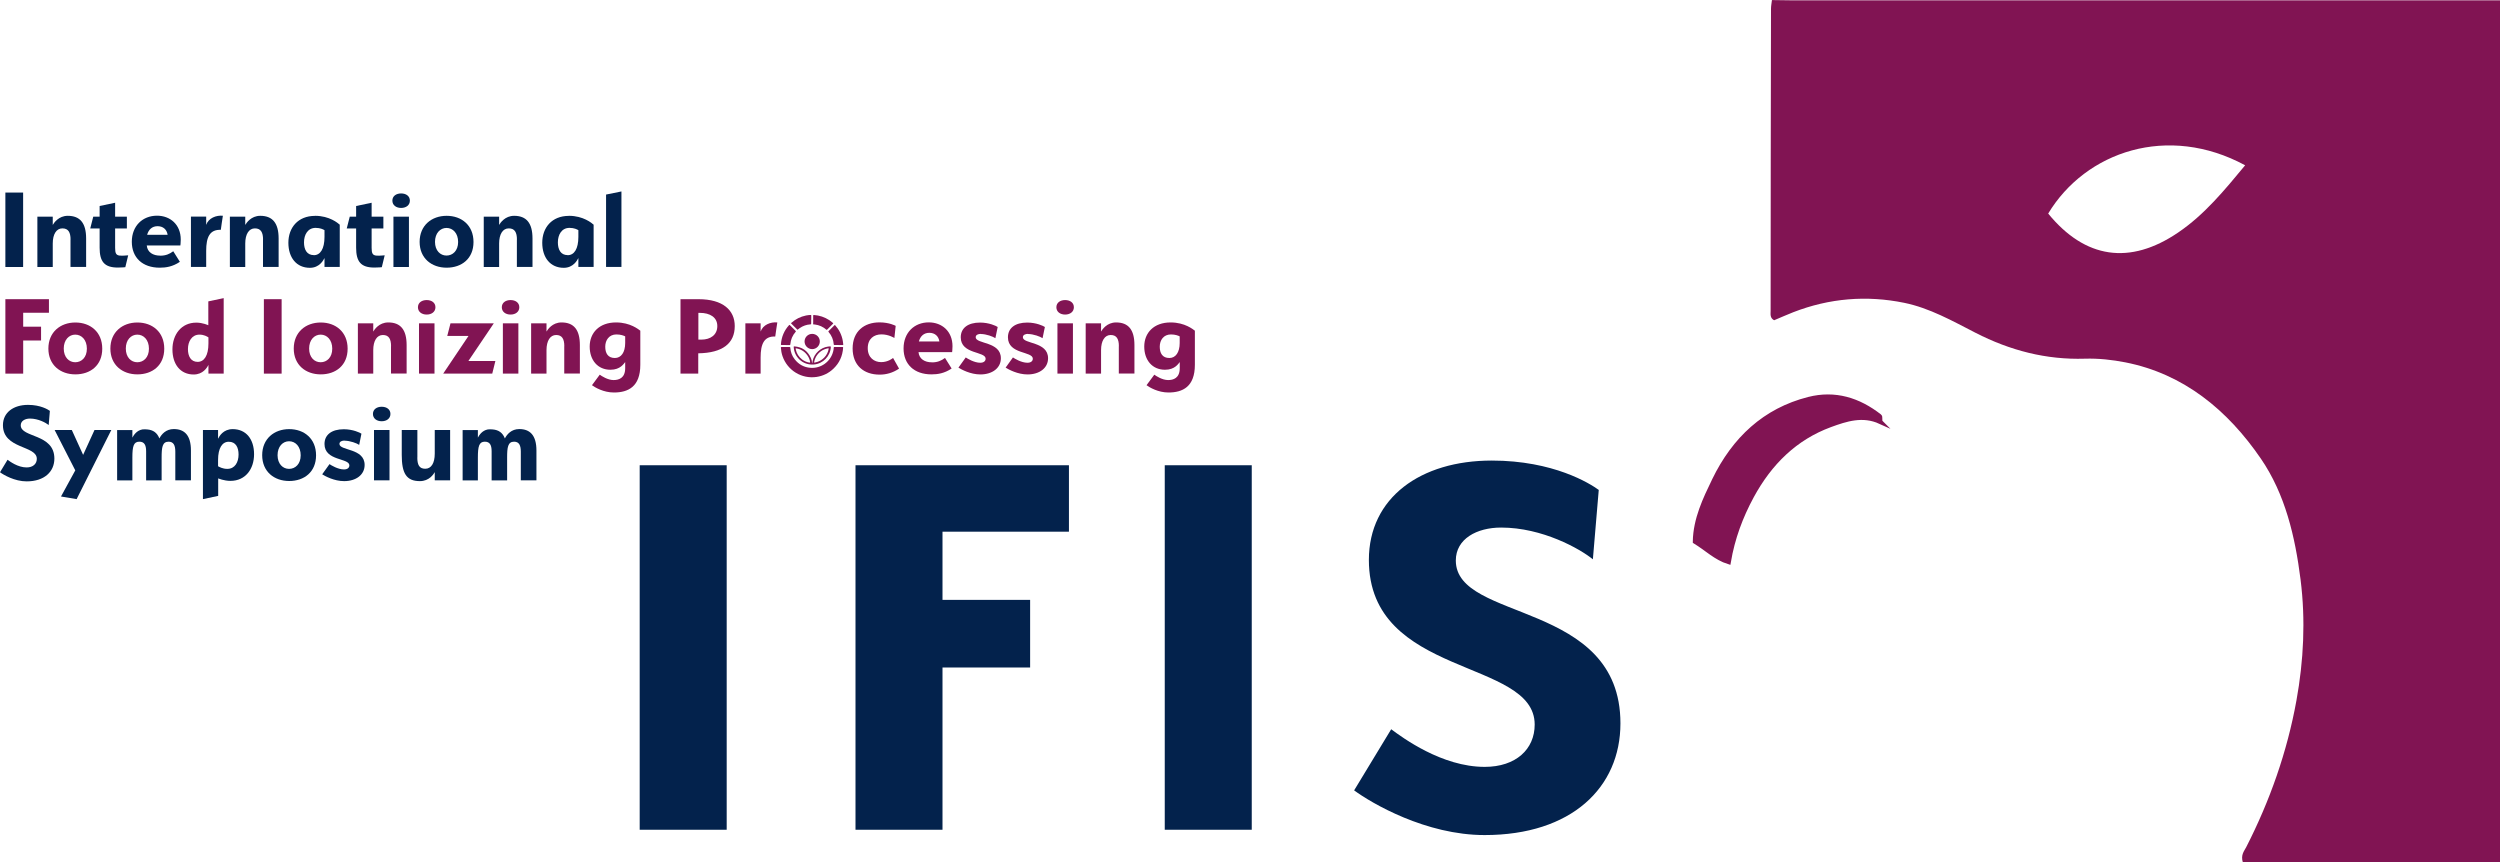 <svg xmlns="http://www.w3.org/2000/svg" xmlns:xlink="http://www.w3.org/1999/xlink" id="Calque_1" viewBox="0 0 400 138"><defs><style>.cls-1,.cls-2,.cls-3,.cls-4{stroke-width:0px;}.cls-1,.cls-5{fill:#811453;}.cls-2{fill:#03224c;}.cls-3{fill:none;}.cls-6{clip-path:url(#clippath-1);}.cls-7{clip-path:url(#clippath);}.cls-5{stroke:#811453;stroke-miterlimit:10;stroke-width:.71px;}.cls-4{fill:#e67e30;}</style><clipPath id="clippath"><rect class="cls-3" x="270.85" y="0" width="129.15" height="138"></rect></clipPath><clipPath id="clippath-1"><rect class="cls-3" x="124.94" y="50.4" width="9.96" height="9.96"></rect></clipPath></defs><g id="AppleIFIS"><g class="cls-7"><path class="cls-1" d="M359.23,26.45c-12.35-6.69-25.52-2.23-31.52,7.72,5.91,7.23,13.06,8.29,20.8,3.03,4.24-2.88,7.44-6.81,10.71-10.75M400,138h-41.14c-.38-1.22.21-1.83.53-2.45,3.79-7.42,6.55-15.25,8.04-23.47,1.15-6.37,1.48-12.83.66-19.35-.88-6.93-2.46-13.65-6.34-19.33-5.34-7.8-12.36-13.58-21.68-15.42-2.08-.41-4.3-.66-6.5-.59-6.17.19-11.94-1.3-17.5-4.15-3.66-1.88-7.34-3.96-11.4-4.79-6.02-1.23-11.98-.74-17.76,1.51-1.05.41-2.07.87-3.05,1.28-.7-.37-.56-1-.56-1.5,0-16.11.03-32.22.06-48.33,0-.47.1-.93.15-1.4.99.01,1.98.04,2.96.04,37.85,0,75.69,0,113.53,0v137.96Z"></path><path class="cls-4" d="M300.84,67.48c-2.82-1.28-5.46-.41-8,.52-5.6,2.06-9.66,6.05-12.56,11.4-1.77,3.27-3.05,6.69-3.7,10.52-2.03-.63-3.53-2.14-5.38-3.27.07-3.61,1.59-6.76,3.08-9.84,3.19-6.57,8.08-11.16,15.11-12.95,4.21-1.07,7.97.09,11.37,2.75.08.06.03.29.07.86"></path><path class="cls-5" d="M300.84,67.48c-2.82-1.28-5.46-.41-8,.52-5.6,2.06-9.66,6.05-12.56,11.4-1.77,3.27-3.05,6.69-3.7,10.52-2.03-.63-3.53-2.14-5.38-3.27.07-3.61,1.59-6.76,3.08-9.84,3.19-6.57,8.08-11.16,15.11-12.95,4.21-1.07,7.97.09,11.37,2.75.08.06.03.29.07.86Z"></path></g></g><path class="cls-2" d="M.86,30.81h2.84v11.91H.86v-11.91Z"></path><path class="cls-2" d="M11.29,38.34c0-1.17-.36-1.8-1.31-1.8s-1.54.92-1.54,2.42v3.76h-2.46v-8.05h2.46v1.32c.19-.33.94-1.46,2.4-1.46,1.96,0,2.94,1.15,2.94,3.63v4.55h-2.5v-4.38Z"></path><path class="cls-2" d="M18.86,42.81c-2.19,0-2.92-.98-2.92-3.19v-3.07h-1.5l.48-1.88h1.02v-1.71l2.48-.52v2.23h1.88v1.88h-1.88v3.11c0,.85.15,1.15.69,1.23.5.04.98,0,1.4-.04l-.46,1.9c-.11,0-.44.06-1.19.06Z"></path><path class="cls-2" d="M25.63,40.91c.9,0,1.5-.27,2.09-.71l1.06,1.69c-1.17.79-2.25.94-3.23.94-2.75,0-4.46-1.61-4.46-4.15s1.73-4.17,4.03-4.17c2.11,0,3.8,1.42,3.8,3.82,0,.48-.06.94-.06.94h-5.38c.1,1.11,1.02,1.63,2.13,1.63ZM23.54,37.57h3.28c-.13-.86-.73-1.38-1.61-1.38s-1.44.54-1.67,1.38Z"></path><path class="cls-2" d="M32.99,40.14v2.57h-2.44v-8.05h2.44v1.32c.36-1.09,1.61-1.57,2.67-1.46-.06.23-.29,2.04-.33,2.25-1.79-.06-2.34,1.19-2.34,3.36Z"></path><path class="cls-2" d="M42.09,38.34c0-1.17-.36-1.8-1.31-1.8s-1.54.92-1.54,2.42v3.76h-2.46v-8.05h2.46v1.32c.19-.33.94-1.46,2.4-1.46,1.96,0,2.94,1.15,2.94,3.63v4.55h-2.5v-4.38Z"></path><path class="cls-2" d="M50.4,34.53c2.32,0,3.67,1.17,3.96,1.42v6.76h-2.44v-1.42c-.19.36-.81,1.56-2.34,1.56-2.13,0-3.44-1.61-3.44-4.01s1.52-4.3,4.26-4.3ZM50.21,40.83c1.04,0,1.71-1,1.71-2.94v-1.06c-.21-.13-.67-.37-1.42-.37-1.25,0-1.86,1.08-1.86,2.32,0,1.13.44,2.04,1.58,2.04Z"></path><path class="cls-2" d="M59.9,42.81c-2.19,0-2.92-.98-2.92-3.19v-3.07h-1.5l.48-1.88h1.02v-1.71l2.48-.52v2.23h1.88v1.88h-1.88v3.11c0,.85.15,1.15.69,1.23.5.04.98,0,1.4-.04l-.46,1.9c-.11,0-.44.06-1.19.06Z"></path><path class="cls-2" d="M64.18,33.27c-.79,0-1.4-.44-1.4-1.17s.61-1.15,1.4-1.15,1.4.42,1.4,1.15-.61,1.17-1.4,1.17ZM62.95,34.67h2.48v8.05h-2.48v-8.05Z"></path><path class="cls-2" d="M71.46,42.83c-2.4,0-4.32-1.5-4.32-4.13s1.92-4.17,4.32-4.17,4.3,1.52,4.3,4.19-1.9,4.11-4.3,4.11ZM71.44,36.47c-1,0-1.84.83-1.84,2.23s.85,2.19,1.84,2.19,1.86-.77,1.86-2.17-.83-2.25-1.86-2.25Z"></path><path class="cls-2" d="M82.71,38.34c0-1.17-.36-1.8-1.31-1.8s-1.54.92-1.54,2.42v3.76h-2.46v-8.05h2.46v1.32c.19-.33.94-1.46,2.4-1.46,1.96,0,2.94,1.15,2.94,3.63v4.55h-2.5v-4.38Z"></path><path class="cls-2" d="M91.02,34.53c2.32,0,3.67,1.17,3.96,1.42v6.76h-2.44v-1.42c-.19.36-.81,1.56-2.34,1.56-2.13,0-3.44-1.61-3.44-4.01s1.52-4.3,4.26-4.3ZM90.83,40.83c1.04,0,1.71-1,1.71-2.94v-1.06c-.21-.13-.67-.37-1.42-.37-1.25,0-1.86,1.08-1.86,2.32,0,1.13.44,2.04,1.57,2.04Z"></path><path class="cls-2" d="M96.97,31.13l2.46-.5v12.08h-2.46v-11.58Z"></path><path class="cls-1" d="M3.71,59.78H.86v-11.91h6.97v2.17H3.71v2.23h2.86v2.21h-2.86v5.3Z"></path><path class="cls-1" d="M12.06,59.9c-2.4,0-4.32-1.5-4.32-4.13s1.92-4.17,4.32-4.17,4.3,1.52,4.3,4.19-1.9,4.11-4.3,4.11ZM12.04,53.54c-1,0-1.84.83-1.84,2.23s.84,2.19,1.84,2.19,1.86-.77,1.86-2.17-.83-2.25-1.86-2.25Z"></path><path class="cls-1" d="M21.98,59.9c-2.4,0-4.32-1.5-4.32-4.13s1.92-4.17,4.32-4.17,4.3,1.52,4.3,4.19-1.9,4.11-4.3,4.11ZM21.97,53.54c-1,0-1.84.83-1.84,2.23s.84,2.19,1.84,2.19,1.86-.77,1.86-2.17-.83-2.25-1.86-2.25Z"></path><path class="cls-1" d="M27.59,55.9c0-2.34,1.4-4.28,3.82-4.28,1.04,0,1.92.42,1.92.42v-3.82l2.46-.52v12.08h-2.44v-1.4c-.21.44-.88,1.54-2.36,1.54-2.11,0-3.4-1.61-3.4-4.01ZM31.62,57.9c1.04,0,1.73-1,1.73-2.94v-.98c-.21-.13-.69-.44-1.44-.44-1.21,0-1.84,1.08-1.84,2.32,0,1.13.46,2.04,1.56,2.04Z"></path><path class="cls-1" d="M42.22,47.87h2.84v11.91h-2.84v-11.91Z"></path><path class="cls-1" d="M51.32,59.9c-2.4,0-4.32-1.5-4.32-4.13s1.92-4.17,4.32-4.17,4.3,1.52,4.3,4.19-1.9,4.11-4.3,4.11ZM51.3,53.54c-1,0-1.84.83-1.84,2.23s.84,2.19,1.84,2.19,1.86-.77,1.86-2.17-.83-2.25-1.86-2.25Z"></path><path class="cls-1" d="M62.57,55.4c0-1.17-.36-1.8-1.31-1.8s-1.54.92-1.54,2.42v3.76h-2.46v-8.05h2.46v1.32c.19-.33.94-1.46,2.4-1.46,1.96,0,2.94,1.15,2.94,3.63v4.55h-2.5v-4.38Z"></path><path class="cls-1" d="M68.27,50.33c-.79,0-1.4-.44-1.4-1.17s.61-1.15,1.4-1.15,1.4.42,1.4,1.15-.61,1.17-1.4,1.17ZM67.04,51.73h2.48v8.05h-2.48v-8.05Z"></path><path class="cls-1" d="M79.26,57.76l-.5,2.02h-7.85l4.05-6.03h-3.4l.52-2.02h6.93l-4.07,6.03h4.32Z"></path><path class="cls-1" d="M81.69,50.33c-.79,0-1.4-.44-1.4-1.17s.61-1.15,1.4-1.15,1.4.42,1.4,1.15-.61,1.17-1.4,1.17ZM80.46,51.73h2.48v8.05h-2.48v-8.05Z"></path><path class="cls-1" d="M90.29,55.4c0-1.17-.36-1.8-1.31-1.8s-1.54.92-1.54,2.42v3.76h-2.46v-8.05h2.46v1.32c.19-.33.94-1.46,2.4-1.46,1.96,0,2.94,1.15,2.94,3.63v4.55h-2.5v-4.38Z"></path><path class="cls-1" d="M94.71,61.64l1.25-1.69c.29.21,1.27.86,2.21.86.81,0,1.86-.29,1.86-1.9v-.98c-.21.23-.75,1.23-2.36,1.23-2.02,0-3.32-1.52-3.32-3.71s1.52-3.86,4.22-3.86c2.29,0,3.61,1.13,3.88,1.32v5.45c0,3.53-1.96,4.44-4.23,4.44-1.65,0-3.02-.81-3.51-1.17ZM98.38,57.28c1,0,1.65-.9,1.65-2.4v-1.06c-.21-.11-.69-.31-1.4-.31-1.17,0-1.79.9-1.79,1.96s.44,1.81,1.54,1.81Z"></path><path class="cls-1" d="M111.72,56.53v3.25h-2.84v-11.91h2.88c3.92,0,5.8,1.77,5.8,4.3,0,2.77-1.94,4.3-5.84,4.36ZM111.99,50.06h-.25v4.28h.46c1.5,0,2.57-.77,2.57-2.17s-1.17-2.11-2.78-2.11Z"></path><path class="cls-1" d="M121.7,57.21v2.57h-2.44v-8.05h2.44v1.32c.36-1.09,1.61-1.57,2.67-1.46-.06.23-.29,2.04-.33,2.25-1.79-.06-2.34,1.19-2.34,3.36Z"></path><path class="cls-1" d="M136.42,55.75c0-2.73,1.84-4.17,4.3-4.17,1.54,0,2.54.52,2.59.56l-.21,1.94s-.88-.58-2.07-.58-2.19.69-2.19,2.21,1.04,2.23,2.15,2.23,1.86-.63,1.9-.67l.96,1.71c-1.02.69-2.07.96-3.11.96-2.54,0-4.32-1.48-4.32-4.19Z"></path><path class="cls-1" d="M149.11,57.98c.9,0,1.5-.27,2.09-.71l1.06,1.69c-1.17.79-2.25.94-3.23.94-2.75,0-4.46-1.61-4.46-4.15s1.73-4.17,4.03-4.17c2.11,0,3.8,1.42,3.8,3.82,0,.48-.06.94-.06.94h-5.38c.1,1.11,1.02,1.63,2.13,1.63ZM147.02,54.63h3.28c-.13-.86-.73-1.38-1.61-1.38s-1.44.54-1.67,1.38Z"></path><path class="cls-1" d="M156.94,53.42c-.42,0-.83.15-.83.54,0,1.11,4.03.65,4.03,3.36,0,1.57-1.38,2.59-3.28,2.59-1.59,0-3.03-.79-3.51-1.09l1.17-1.63c.25.17,1.34.85,2.32.85.58,0,.86-.29.86-.65,0-1.21-3.98-.67-3.98-3.42,0-1.5,1.17-2.36,3.09-2.36,1.44,0,2.59.54,2.82.71l-.37,1.79c-.35-.25-1.46-.67-2.34-.67Z"></path><path class="cls-1" d="M164.49,53.42c-.42,0-.83.15-.83.54,0,1.11,4.03.65,4.03,3.36,0,1.57-1.38,2.59-3.28,2.59-1.59,0-3.03-.79-3.51-1.09l1.17-1.63c.25.17,1.34.85,2.32.85.58,0,.86-.29.86-.65,0-1.21-3.98-.67-3.98-3.42,0-1.5,1.17-2.36,3.09-2.36,1.44,0,2.59.54,2.82.71l-.37,1.79c-.35-.25-1.46-.67-2.34-.67Z"></path><path class="cls-1" d="M170.42,50.33c-.79,0-1.4-.44-1.4-1.17s.61-1.15,1.4-1.15,1.4.42,1.4,1.15-.61,1.17-1.4,1.17ZM169.19,51.73h2.48v8.05h-2.48v-8.05Z"></path><path class="cls-1" d="M179.02,55.4c0-1.17-.36-1.8-1.31-1.8s-1.54.92-1.54,2.42v3.76h-2.46v-8.05h2.46v1.32c.19-.33.94-1.46,2.4-1.46,1.96,0,2.94,1.15,2.94,3.63v4.55h-2.5v-4.38Z"></path><path class="cls-1" d="M183.44,61.64l1.25-1.69c.29.21,1.27.86,2.21.86.81,0,1.86-.29,1.86-1.9v-.98c-.21.23-.75,1.23-2.36,1.23-2.02,0-3.32-1.52-3.32-3.71s1.52-3.86,4.22-3.86c2.29,0,3.61,1.13,3.88,1.32v5.45c0,3.53-1.96,4.44-4.23,4.44-1.65,0-3.02-.81-3.51-1.17ZM187.1,57.28c1,0,1.65-.9,1.65-2.4v-1.06c-.21-.11-.69-.31-1.4-.31-1.17,0-1.79.9-1.79,1.96s.44,1.81,1.54,1.81Z"></path><path class="cls-2" d="M4.8,66.97c-.79,0-1.48.37-1.48,1.08,0,2.02,5.38,1.29,5.38,5.32,0,2.09-1.59,3.65-4.44,3.65-1.92,0-3.69-1.04-4.26-1.46l1.21-2c.36.27,1.65,1.23,3.05,1.23,1.02,0,1.63-.58,1.63-1.38,0-2.17-5.42-1.52-5.42-5.38,0-2.04,1.69-3.25,4.01-3.25,2.02,0,3.21.75,3.5.96l-.19,2.27c-.42-.35-1.65-1.04-3-1.04Z"></path><path class="cls-2" d="M12.04,75.25l-3.3-6.45h2.75l1.81,3.98,1.82-3.98h2.69l-5.55,11.06-2.5-.42,2.29-4.19Z"></path><path class="cls-2" d="M28.05,72.28c0-1.02-.27-1.61-1.08-1.61-1,0-1.11.92-1.11,2.54v3.65h-2.48v-4.65c0-1.04-.31-1.54-1.09-1.54-.92,0-1.11.75-1.11,2.54v3.65h-2.44v-8.05h2.44v1.21c.21-.38.65-1.13,1.59-1.31.25-.02.52-.04.79,0,.94.08,1.58.52,1.94,1.44.33-.65,1.04-1.5,2.3-1.5,1.71,0,2.75.98,2.75,3.44v4.76h-2.5v-4.57Z"></path><path class="cls-2" d="M40.65,72.68c0,2.34-1.36,4.26-3.78,4.26-1.04,0-1.96-.4-1.96-.4v2.8l-2.44.52s0-2.96,0-11.06h2.42v1.4c.21-.44.86-1.54,2.34-1.54,2.15,0,3.42,1.61,3.42,4.01ZM36.6,70.68c-1.04,0-1.71,1-1.71,2.92v1c.23.12.73.42,1.48.42,1.21,0,1.8-1.06,1.8-2.3,0-1.13-.44-2.04-1.57-2.04Z"></path><path class="cls-2" d="M46.27,76.96c-2.4,0-4.32-1.5-4.32-4.13s1.92-4.17,4.32-4.17,4.3,1.52,4.3,4.19-1.9,4.11-4.3,4.11ZM46.25,70.6c-1,0-1.84.83-1.84,2.23s.85,2.19,1.84,2.19,1.86-.77,1.86-2.17-.83-2.25-1.86-2.25Z"></path><path class="cls-2" d="M55.14,70.49c-.42,0-.83.15-.83.54,0,1.11,4.03.65,4.03,3.36,0,1.58-1.38,2.59-3.28,2.59-1.59,0-3.03-.79-3.51-1.09l1.17-1.63c.25.17,1.34.85,2.32.85.58,0,.86-.29.86-.65,0-1.21-3.98-.67-3.98-3.42,0-1.5,1.17-2.36,3.09-2.36,1.44,0,2.59.54,2.82.71l-.36,1.79c-.35-.25-1.46-.67-2.34-.67Z"></path><path class="cls-2" d="M61.07,67.4c-.79,0-1.4-.44-1.4-1.17s.61-1.15,1.4-1.15,1.4.42,1.4,1.15-.61,1.17-1.4,1.17ZM59.84,68.8h2.48v8.05h-2.48v-8.05Z"></path><path class="cls-2" d="M66.77,73.2c0,1.17.31,1.8,1.27,1.8s1.52-.9,1.52-2.42v-3.78h2.46v8.05h-2.46v-1.31c-.19.33-.88,1.44-2.38,1.44-2.19,0-2.9-1.29-2.9-4.19v-3.99h2.5v4.4Z"></path><path class="cls-2" d="M83.33,72.28c0-1.02-.27-1.61-1.08-1.61-1,0-1.11.92-1.11,2.54v3.65h-2.48v-4.65c0-1.04-.31-1.54-1.09-1.54-.92,0-1.11.75-1.11,2.54v3.65h-2.44v-8.05h2.44v1.21c.21-.38.65-1.13,1.59-1.31.25-.02.52-.04.79,0,.94.08,1.58.52,1.94,1.44.33-.65,1.04-1.5,2.3-1.5,1.71,0,2.75.98,2.75,3.44v4.76h-2.5v-4.57Z"></path><g id="IFIS"><path class="cls-2" d="M102.35,74.44h13.92v58.32h-13.92v-58.32Z"></path><path class="cls-2" d="M150.8,132.76h-13.92v-58.32h34.15v10.63h-20.23v10.91h14.02v10.82h-14.02v25.96Z"></path><path class="cls-2" d="M186.36,74.44h13.92v58.32h-13.92v-58.32Z"></path><path class="cls-2" d="M240.17,84.41c-3.86,0-7.24,1.79-7.24,5.27,0,9.88,26.34,6.3,26.34,26.06,0,10.25-7.81,17.87-21.73,17.87-9.41,0-18.06-5.08-20.88-7.15l5.93-9.78c1.79,1.32,8.09,6.02,14.96,6.02,4.99,0,8-2.82,8-6.77,0-10.63-26.53-7.43-26.53-26.34,0-9.97,8.28-15.9,19.66-15.9,9.88,0,15.71,3.67,17.12,4.7l-.94,11.1c-2.07-1.69-8.09-5.08-14.67-5.08Z"></path></g><g id="radura"><g class="cls-6"><path class="cls-1" d="M125.69,55.52c.21,0,.42,0,.63,0,.11,0,.13.04.13.13.05.69.28,1.31.71,1.85.64.81,1.47,1.27,2.5,1.35,1.7.14,3.25-1,3.65-2.63.05-.2.09-.39.09-.6,0-.09.04-.11.12-.1.42,0,.85,0,1.27,0,.1,0,.12.03.11.12-.09,1.31-.59,2.43-1.54,3.34-.76.73-1.67,1.17-2.71,1.33-2.39.35-4.66-1.04-5.45-3.33-.15-.44-.23-.89-.26-1.35,0-.09.02-.11.11-.11.21,0,.43,0,.64,0"></path><path class="cls-1" d="M130.32,58.01s.07,0,.09-.01c1.11-.2,1.98-1.07,2.18-2.17.02-.11-.03-.11-.11-.1-.85.16-1.49.61-1.92,1.35-.15.26-.24.53-.29.82,0,.04-.05.12.04.11M129.53,58.01c.1,0,.1,0,.09-.1-.06-.38-.21-.73-.43-1.04-.43-.62-1.03-1-1.77-1.13-.13-.02-.14-.02-.11.11.13.69.48,1.25,1.03,1.67.36.27.77.44,1.19.5M129.96,58.1c.02-.11.04-.23.06-.34.24-1.19,1.27-2.15,2.47-2.31.11-.01.22-.02.34-.03.07,0,.1.01.1.09-.06,1.46-1.24,2.69-2.71,2.81-1.56.13-2.92-.92-3.19-2.45-.02-.12-.02-.24-.04-.36,0-.07.02-.09.09-.09,1.26.09,2.15.71,2.66,1.86.11.25.18.51.19.79,0,.01,0,.03.03.04"></path><path class="cls-1" d="M128.73,54.64c0-.68.54-1.22,1.22-1.22.68,0,1.23.55,1.22,1.22,0,.67-.55,1.22-1.22,1.22-.67,0-1.22-.55-1.22-1.22"></path><path class="cls-1" d="M125.69,55.2c-.21,0-.43,0-.64,0-.09,0-.11-.03-.1-.11.08-1.17.51-2.2,1.3-3.07.05-.06.08-.05.13,0,.31.31.62.62.93.93.05.05.05.08,0,.13-.51.58-.8,1.25-.86,2.03,0,.08-.04.1-.11.1-.22,0-.43,0-.65,0"></path><path class="cls-1" d="M129.79,51.15c0,.2,0,.4,0,.6,0,.11-.03.15-.14.15-.61.04-1.17.24-1.68.58-.11.07-.21.15-.31.24-.04.04-.07.05-.11,0-.32-.32-.63-.64-.95-.95-.06-.06-.02-.08.02-.12.68-.6,1.46-.99,2.34-1.17.25-.05.5-.08.75-.09.07,0,.09.02.09.09,0,.22,0,.44,0,.66"></path><path class="cls-1" d="M130.11,51.15c0-.21,0-.43,0-.64,0-.09.02-.11.11-.11.89.06,1.71.33,2.46.82.21.14.41.3.6.46.05.04.05.07,0,.12-.32.31-.63.63-.95.95-.04.04-.07.04-.11,0-.53-.46-1.14-.74-1.84-.83-.01,0-.02,0-.03,0-.08-.02-.18.02-.22-.03-.05-.06-.02-.16-.02-.25,0-.16,0-.33,0-.49"></path><path class="cls-1" d="M134.16,55.2c-.22,0-.43,0-.65,0-.07,0-.1-.02-.11-.09-.05-.76-.34-1.43-.83-2-.04-.05-.05-.08,0-.13.31-.31.63-.62.94-.94.04-.04.07-.06.12,0,.64.72,1.05,1.55,1.22,2.51.03.18.04.35.07.53.01.09,0,.14-.12.13-.21-.01-.42,0-.63,0"></path></g></g></svg>